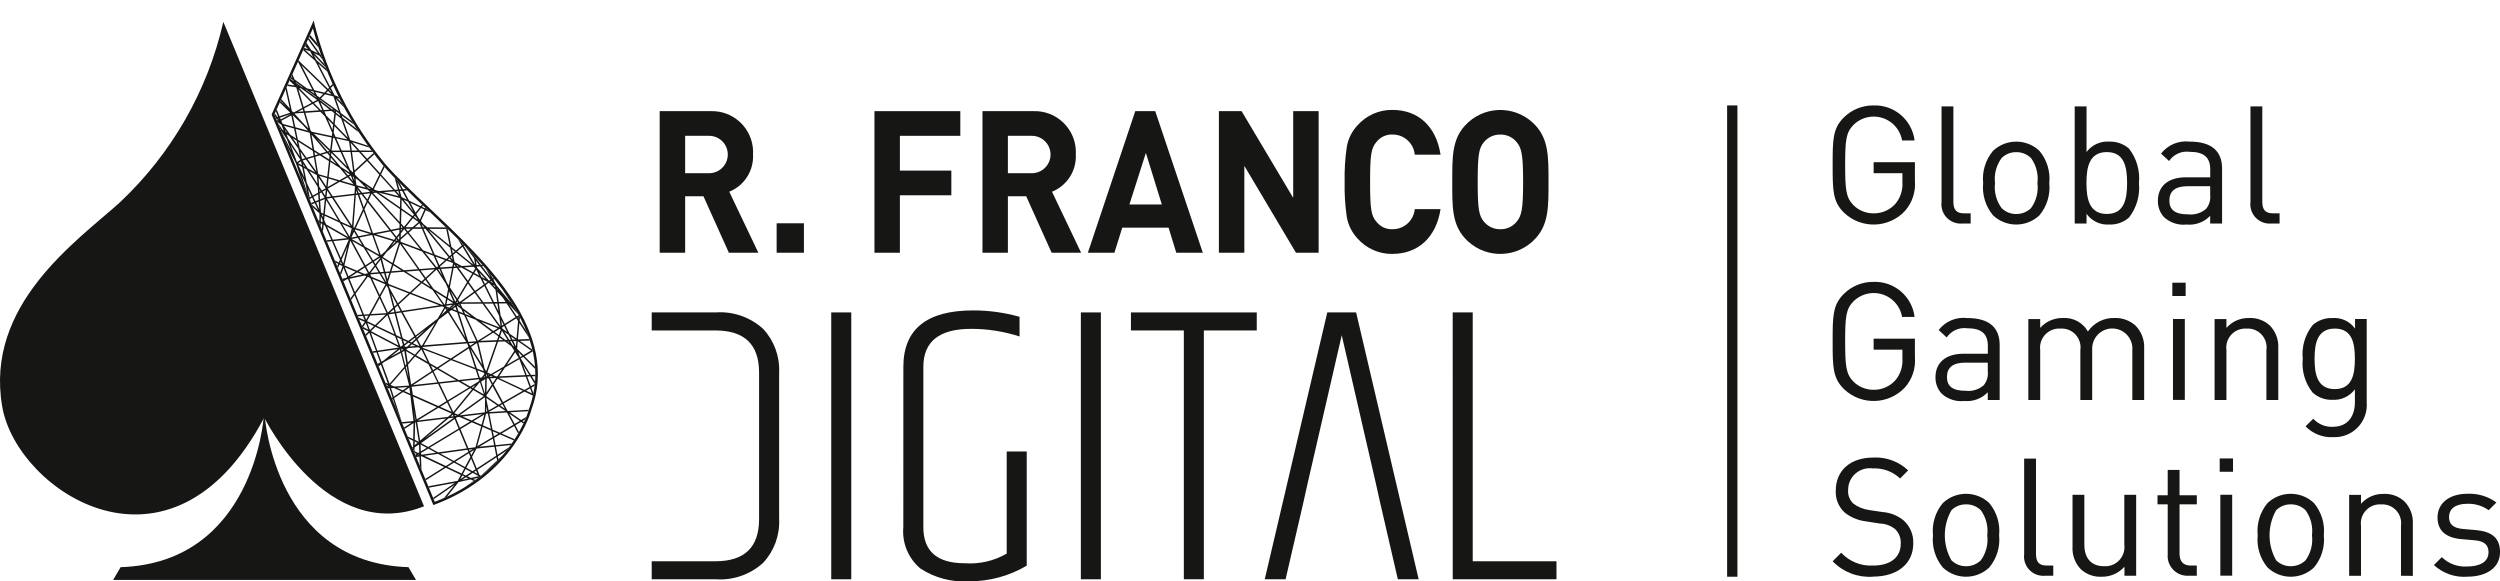 <svg xmlns="http://www.w3.org/2000/svg" xmlns:xlink="http://www.w3.org/1999/xlink" id="Capa_1" data-name="Capa 1" viewBox="0 0 241.006 56.037"><defs><clipPath id="clippath"><rect width="241.006" height="56.037" style="fill: none; stroke-width: 0px;"></rect></clipPath><clipPath id="clippath-1"><path d="M26.447,11.047l15.465,37.334c7.541-2.869,9.078-8.905,9.092-8.966,2.706-7.369-4.243-13.943-9.827-19.226-1.592-1.506-3.1-2.928-4.239-4.238-3.187-3.863-5.498-8.372-6.772-13.215l-3.719,8.311Z" style="fill: none; stroke-width: 0px;"></path></clipPath><clipPath id="clippath-2"><rect width="241.006" height="56.037" style="fill: none; stroke-width: 0px;"></rect></clipPath></defs><g id="Grupo_138" data-name="Grupo 138"><g id="Grupo_133" data-name="Grupo 133"><g style="clip-path: url(#clippath);"><g id="Grupo_132" data-name="Grupo 132"><path id="Trazado_2302" data-name="Trazado 2302" d="M70.265,24.364l-2.453-5.446h-1.761v5.446h-2.456v-13.649h4.925c2.185-.068,4.011,1.648,4.079,3.833.004.116.002.232-.004.348.078,1.562-.842,3.002-2.293,3.586l2.806,5.882h-2.843ZM68.359,13.093h-2.309v3.605h2.309c.995,0,1.802-.807,1.802-1.802s-.807-1.802-1.802-1.802h0" style="fill: #161615; stroke-width: 0px;"></path><rect id="Rect&#xE1;ngulo_782" data-name="Rect&#xE1;ngulo 782" x="74.87" y="21.525" width="2.63" height="2.839" style="fill: #161615; stroke-width: 0px;"></rect><path id="Trazado_2303" data-name="Trazado 2303" d="M86.751,13.093v3.353h4.961v2.38h-4.961v5.539h-2.451v-13.65h8.277v2.378h-5.826Z" style="fill: #161615; stroke-width: 0px;"></path><path id="Trazado_2304" data-name="Trazado 2304" d="M101.38,24.364l-2.453-5.446h-1.764v5.446h-2.45v-13.649h4.92c2.185-.069,4.013,1.646,4.082,3.832.004.116.002.233-.004.349.078,1.562-.844,3.002-2.295,3.586l2.806,5.882h-2.842ZM99.472,13.093h-2.31v3.605h2.31c.995,0,1.803-.807,1.803-1.802s-.807-1.802-1.803-1.802" style="fill: #161615; stroke-width: 0px;"></path><path id="Trazado_2305" data-name="Trazado 2305" d="M113.395,24.364l-.742-2.417h-4.464l-.758,2.417h-2.559l4.571-13.65h1.924l4.588,13.65h-2.56ZM110.465,14.739l-1.585,4.969h3.121l-1.536-4.969Z" style="fill: #161615; stroke-width: 0px;"></path><path id="Trazado_2306" data-name="Trazado 2306" d="M124.933,24.364l-4.976-8.375v8.375h-2.453v-13.649h2.189l4.974,8.358v-8.358h2.453v13.649h-2.187Z" style="fill: #161615; stroke-width: 0px;"></path><path id="Trazado_2307" data-name="Trazado 2307" d="M134.249,24.479c-1.294.022-2.532-.524-3.388-1.495-.532-.572-.888-1.285-1.025-2.054-.165-1.122-.235-2.256-.21-3.39-.025-1.137.045-2.275.21-3.4.135-.769.491-1.481,1.025-2.05.856-.971,2.094-1.517,3.388-1.494,2.416,0,4.2,1.531,4.623,4.313h-2.486c-.1-1.096-1.017-1.936-2.118-1.939-.609-.033-1.195.233-1.572.712-.51.595-.616,1.208-.616,3.853s.106,3.259.616,3.85c.377.479.963.745,1.572.711,1.101-.001,2.019-.842,2.118-1.938h2.486c-.426,2.781-2.223,4.315-4.623,4.315" style="fill: #161615; stroke-width: 0px;"></path><path id="Trazado_2308" data-name="Trazado 2308" d="M148.03,22.984c-1.718,1.876-4.632,2.004-6.508.285-.099-.091-.194-.186-.285-.285-1.272-1.38-1.236-3.085-1.236-5.443s-.037-4.067,1.236-5.446c1.721-1.876,4.636-2.002,6.512-.281.098.09.191.183.281.281,1.27,1.379,1.251,3.086,1.251,5.446s.019,4.064-1.251,5.443M146.212,13.703c-.382-.473-.961-.743-1.569-.731-.614-.013-1.2.256-1.59.731-.479.575-.6,1.208-.6,3.834s.123,3.259.6,3.832c.39.474.976.743,1.59.729.608.013,1.187-.257,1.569-.729.476-.572.619-1.208.619-3.832s-.143-3.259-.619-3.834" style="fill: #161615; stroke-width: 0px;"></path><rect id="Rect&#xE1;ngulo_783" data-name="Rect&#xE1;ngulo 783" x="80.133" y="30.118" width="1.931" height="25.726" style="fill: #161615; stroke-width: 0px;"></rect><path id="Trazado_2309" data-name="Trazado 2309" d="M87.086,35.371c0-3.631,2.24-5.446,6.721-5.446,1.515-.004,3.023.204,4.48.618v1.893c-1.51-.488-3.087-.736-4.674-.734-3.067,0-4.6,1.223-4.6,3.669v15.451c0,2.317,1.326,3.476,3.979,3.476,1.414.103,2.827-.22,4.056-.927v-9.85h1.931v11.01c-1.689,1.001-3.619,1.523-5.582,1.507-1.651.104-3.291-.329-4.674-1.236-1.164-.979-1.777-2.464-1.641-3.979l.004-15.452Z" style="fill: #161615; stroke-width: 0px;"></path><rect id="Rect&#xE1;ngulo_784" data-name="Rect&#xE1;ngulo 784" x="104.197" y="30.118" width="1.931" height="25.726" style="fill: #161615; stroke-width: 0px;"></rect><path id="Trazado_2310" data-name="Trazado 2310" d="M121.154,30.119v1.738h-5.1v23.985h-1.93v-23.985h-5.1v-1.738h12.13Z" style="fill: #161615; stroke-width: 0px;"></path><path id="Trazado_2311" data-name="Trazado 2311" d="M140.043,30.119h1.932v23.987h8.073v1.736h-10l-.005-25.723Z" style="fill: #161615; stroke-width: 0px;"></path><path id="Trazado_2312" data-name="Trazado 2312" d="M73.567,31.703c-1.25-1.138-2.914-1.711-4.6-1.584h-6.142v1.738h6.142c2.806,0,4.209,1.352,4.21,4.056v14.138c0,2.704-1.403,4.056-4.21,4.056h-6.142v1.735h6.142c1.686.127,3.35-.446,4.6-1.584,1.061-1.138,1.618-2.657,1.544-4.211v-14.134c.073-1.554-.483-3.073-1.544-4.211" style="fill: #161615; stroke-width: 0px;"></path><path id="Trazado_2313" data-name="Trazado 2313" d="M130.734,30.119h-2.781l-6.027,25.723h2.009l1.742-7.53.386-1.738,3.284-14.254,3.283,14.254.386,1.738,1.739,7.533h2.008l-6.029-25.726Z" style="fill: #161615; stroke-width: 0px;"></path><path id="Trazado_2314" data-name="Trazado 2314" d="M21.53,2.104c-1.52,6.674-5,12.742-9.993,17.424C7.415,23.239-1.509,29.371.219,39.229c1.43,8.163,16.3,18.043,25.252,1.017,0,0,6.042,12.27,15.406,8.562L21.53,2.104Z" style="fill: #161615; stroke-width: 0px;"></path><path id="Trazado_2315" data-name="Trazado 2315" d="M41.344,20.011c-1.589-1.501-3.089-2.921-4.223-4.221-3.234-3.927-5.556-8.522-6.8-13.455l-.079-.361-4.059,9.069,15.594,37.647.11-.042c7.763-2.9,9.338-9.117,9.349-9.166,2.758-7.506-4.256-14.141-9.893-19.473M51.003,39.409c-.015.061-1.551,6.1-9.091,8.967L26.446,11.046l3.719-8.31c1.274,4.843,3.585,9.351,6.772,13.214,1.143,1.31,2.647,2.732,4.239,4.238,5.584,5.282,12.534,11.856,9.827,19.225" style="fill: #161615; stroke-width: 0px;"></path></g></g></g><g id="Grupo_135" data-name="Grupo 135"><g style="clip-path: url(#clippath-1);"><g id="Grupo_134" data-name="Grupo 134"><path id="Trazado_2316" data-name="Trazado 2316" d="M23.593,50.407h.148l.1-.351,2.748-.7.19.107-1.268.946h.238l1.166-.869.414.233-.022.637h.143l.019-.559,1,.559h.526l2.221-1.376.484.228-1.68,1.148h.242l1.577-1.078,1.653.781-.025.3h.143l.02-.231.489.231h.333l-.809-.383.176-2.03.4-.045.267,2.45h.3l2.736-1.824,1.11.471-.454,1.353h.667l1.129-.324-.58.324h.292l.89-.5.045-.013.051.022.013.322-.2.165h.641l.248-.14.032.14h.146l-.026-.113.213.113h.3l-.484-.256,4.929-3.345.52,1.526-2.488,2.079h.222l2.315-1.934.658,1.934h.15l-.691-2.032.954-.8.384.194.153,2.636h.143l-.149-2.563,3.654,1.84,1.1.723h.26l-.239-.157.311.157h.277l-.016-.013.57-.89.208.9h.146l-.246-1.071,1.838-2.869.522,1.375-1.461,2.566h.164l1.363-2.393.909,2.393h.152l-.97-2.554.169-.3.587.794.512,2.057h.147l-.437-1.758,1.3,1.758h.355l-3.291-8.223-.066.027.063-.033-3.21-6,.015-.041-.045-.016v-.008h.054l.03-3.449h-.071l.068-.023-1.205-3.509-.067.024.06-.04-2.503-3.761-.06.039.053-.048-3.1-3.378-.053.048.048-.053-4.397-3.944-.047.053.044-.055-1.306-1.035-.169-.224-.057.043.056-.044-3.6-4.562-.055.043.054-.043-5.115-6.4-.055.044.054-.046-3.929-4.584-.945-1.2h-.181l.073.092-.087-.092h-.266l.1.1-.389-.1h-.559l1.13.3.854,1.321-.286.748-1.098-1.069-.759-1.3h-.165l.541.926-.951-.926h-.2l1.422,1.387.768,1.313-1.457-1.215-.761-1.485h-.16l.641,1.251-1.497-1.251h-.222l1.888,1.576.941,1.836-.1.053-3.396-3.053v.188l3.26,2.932-.407.215-2.255-.368-.6-1.575v.7l.317.644-.317-.283v.191l.363.324-.363.014v.143l.5-.02v.007l.242.64-.743-.549v.177l.836.618.068.18-.9-.635v.174l.908.637-.74.314-.168-.3v.29l.037.066h-.012l-.024-.025v.2l.334.345.438.78-.773-.789v.2l1.024,1.06-.035.561-.99-1.534v.266l.211.327-.211-.265v.229l.99,1.243,1.842,2.79.428,1.326-3.259-2v.167l3.236,1.983-3.237,1.526v.157l3.339-1.575,2,7.714-5.342-2.93v.162l5.3,2.909-5.3,2.936v.162l5.4-2.988,1.658,8.818-7.052-3.523v.159l6.988,3.49-6.988,3.4v.159l7.089-3.45.128,1.186-.2,1.528-1.838,4.78-5.182-2.43v.157l5.13,2.406-.015.04-1.745,3.263-.83,1.43-2.54,1.587v.167l2.388-1.491-1.786,3.077-.346.423-.256-.115v.156l.162.073-.162.2v.323l.066-.078-.066.125v.306l.4-.768.03.014.12.326-.5,1.117-.049.035v.529l.16-.458.767-.2.424,1.154-1.351,1.042v.18l1.307-1.01-.1.341-1.212.97v.182l1.146-.917-.328,1.161-.818.209v.147l.773-.2-.083.314ZM56.579,44.331l.905,2.288-.882-.833-.023-1.455ZM57.136,47.68l-.347-.913.489.662-.142.251ZM57.355,47.294l-.746-1.01v-.3l.973.919-.227.391ZM57.447,47.419l.193-.34.226.909-.419-.569ZM58.087,48.287l-.226-.91,1.473,2.6-1.247-1.69ZM59.52,50.016l-1.788-3.154-.923-3.619,2.711,6.773ZM57.32,45.822l-.75-1.9-.017-1.113.767,3.013ZM26.902,49.368l-.114-.064.3-.078-.186.142ZM27.332,49.609l-.295-.166.308-.23-.013.396ZM27.356,49.009l-.748.191-1.814-1.019,1.633-1.308,1.084.489-.155,1.647ZM24.471,48l1.652-1.264.158.071-1.621,1.3-.189-.107ZM24.539,48.2l-.229.184.076-.27.153.086ZM23.748,45.509l.536-1.19.556-.616.929-.4-.466,1.461-1.055.973-.5-.228ZM24.134,45.839l-.383.353-.14-.38.078-.173.445.2ZM24.474,43.896l.019-.042.031-.013-.05.055ZM26.593,11.467l.094-.031.146.2h-.009l-.231-.169ZM26.743,12.205l-.31-.2.166-.089.144.289ZM26.474,11.357l-.373-.7.5.659-.127.041ZM24.174,6.946h.308l.148.153.139.43-.595-.583ZM24.749,7.708l-.24-.029-.229-.43.469.459ZM26.517,6.458l.327.311-2.676-1.925-.033-.074.055-.029,2.327,1.717ZM24.325,4.658l.193-.1,1.161,1.1-1.354-1ZM26.662,6.813h-1.589l-.781-1.705,2.37,1.705ZM24.917,6.813h-.223l-.532-1.649.755,1.649ZM24.764,7.032l-.025-.078h.242l.262.572-.479-.494ZM25.291,7.78l-.3-.035-.129-.41.429.445ZM25.432,7.941l.167.4-.447-.441.28.041ZM25.532,7.811l-.392-.855h1.721l.355.255.2.884-1.884-.284ZM30.379,5.862l1.344,2.6-.1.111-2.761-2.665-.759-1.474.978.274,1.298,1.154ZM29.396,4.8l.5.14.294.569-.794-.709ZM31.782,6.924l-1.294-1.154-.247-.477,1.541,1.631ZM30.262,5.111l.543.265.875,1.236-1.418-1.501ZM41.479,18.728l-.249.31-.674-.784.367-.029.556.503ZM41.119,18.211h.029l.054.077-.083-.077ZM49.997,30.347v.043l-.177.11-.767-1.174.944,1.021ZM49.289,29.247h0l.014.022-.014-.022ZM50.675,42.8l.678-1.357,1.587,1.1-.986,1.007-1.279-.75ZM51.851,43.651l-.573.585-.544-1.236,1.117.651ZM41.211,49.727l-.185.182-.182-.077.367-.105ZM41.127,49.603l.06-.033v.015l-.06.018ZM41.074,48.63l2.742-1.892-1.683,2.12-.14.1-.718.4-.201-.728ZM42.232,48.963l1.019-.721-1.134.866.115-.145ZM42.548,48.563l1.661-2.092,1.161-.254.295.14-3.117,2.206ZM33.856,46.818l.043-1.535.208,1.645-.022.016-.229-.126ZM33.956,47.033l-.1.071v-.126l.1.055ZM33.914,44.25l-.055-2.949.313-.03,2.886,1.172-3.117,2.026-.027-.219ZM25.033,46.086l.4-1.247,1.961-1.809.591.465-.259,1.837-.657.5-1.637.429-.399-.175ZM25.21,46.322l-.275.072.055-.171.22.099ZM29.495,38.3l.015.014-.419.466-.077.022.481-.502ZM29.495,38.1l-.418-.407.073-.413.459.215-.044.533-.07.072ZM29.525,38.516l-.011.149-.164.046.175-.195ZM29.625,39.054l.494-.309.871.592.007.368-1.522,1.295.15-1.946ZM29.177,15.477l.321-.1.884,1.25-.72-.394-.485-.756ZM29.403,16.095l-.148-.081-.044-.219.192.3ZM27.37,12.12l.979.268.205.972-.559-.36-.625-.88ZM27.429,12.82l-.006-.009h0l.006.009ZM31.962,9.1l-.531-.13.188-.2.343.33ZM31.716,8.665l.071-.076.15.29-.221-.214ZM35.662,12.975l-2.807-2.081-.48-1.374,3.287,3.455ZM32.476,9.42l1.406.564,1.659,2.657-3.065-3.221ZM36.776,14.67l.444.83-.586,1.2-1.149-1.275.823-.756h.468ZM36.718,14.241l.024-.131.4.42h-.1l-.324-.289ZM41.14,19.151l-.586.727-1.115-.534-.516-.964,1.458-.112.759.883ZM39.181,16.651l1.6,1.441-.337.026-1.263-1.467ZM41.4,19.451l1.212,1.409-1.516-.725.304-.684ZM41.326,19.146l.119-.146-.086.192-.033-.046ZM41.464,19.307l.174-.391.216.356.673,1.27-1.063-1.235ZM52.562,38.289l.007.093-.026-.042.019-.051ZM52.551,36.221l.432-.02-.361.206-.062-.063-.009-.123ZM52.562,38.7l-.49.981-.022-.061.05-.069-.058-.042.067.025.324-.895.129.061ZM47.962,43.848l-.158-.8,1.631-.166-1.473.966ZM49.097,43.277l-1.05,1-.055-.277,1.105-.723ZM44.906,45.846l-.284-.135.263-.495.536.293-.515.337ZM44.917,46.008l.242.115-.628.137.386-.252ZM36.84,35.047l.2-.157,1.6-.871.343,1.335-1.425,1.634-.718-1.941ZM37.502,37.287h-.053l.042-.038.011.038ZM29.07,44.487l-.012.182-1.228.913.024-.164,1.216-.931ZM27.881,45.217l.228-1.612.926.729-1.154.883ZM29.045,44.856l-.04.58-.982.18,1.022-.76ZM29.14,45.556l1.57-.288.391.213.017.944-2.109,1.461-.025-.012.156-2.318ZM30.734,45.12l-1.177-.644,1.505-1.122.031,1.7-.359.066ZM31.095,45.198v.12l-.166-.091.166-.029ZM29.419,44.398l-.141-.077,1.774-1.433.006.291-1.639,1.219ZM29.293,44.492l-.086.064.007-.107.079.043ZM29.43,44.567l1.081.591-1.362.249.045-.665.236-.175ZM31.11,38.198l.02.01-.019.006v-.016ZM31.096,37.97l-.127-1.174.233-.278,1.31-1.365.273,1.9-1.689.917ZM30.971,38.4l.014.758-.735-.5.165-.1.556-.158ZM30.842,38.288l.125-.078v.043l-.125.035ZM32.548,30.723l.507,3.248-.283.394-.228.05-.477-2.984.481-.708ZM32.034,31.223l-.049-.305.391-.2-.342.505ZM31.544,28.265l.073-.178.362-.234.083.414-.352.954-.166-.956ZM31.659,29.773l-.02-.01.014-.029.006.039ZM31.103,21.236l-.02.2-.155-.088.008-.491.167.379ZM31.011,20.672l.144.066-.022.211-.122-.277ZM31.202,21.667l.122.07.608,1.383-.89.094.16-1.547ZM31.218,21.513v-.013l.008.019-.008-.006ZM30.318,14.644l.358.228-.3.091-.058-.319ZM30.497,16.536l-.853-1.207.615-.184.238,1.391ZM30.286,14.455l-.252-1.47,1.4,1.658-.582.175-.566-.363ZM28.503,12.43l1.35.37.266,1.555-1.4-.888-.216-1.037ZM28.685,13.981l-.474-.671.384.244.09.427ZM32.893,11.436l.645,1.847-1.276-1.309.109-.949.522.411ZM32.385,10.859l.015-.126.335.249.072.206-.422-.329ZM48.118,30.454l.138,1-1.567-2.179.842-.007.587,1.186ZM47.688,29.265h.265l.1.747-.365-.747ZM51.838,39.451l-2.876.171-.034-.024-.374-.7,2-1.148.792.374.492,1.327ZM51.538,38.215l.771.364-.312.862h-.006l-.453-1.226ZM45.704,43.378l-.269.505-.111-.267.38-.238ZM45.269,43.483l-.059-.141.363-.05-.304.191ZM45.154,43.206l-.763-1.838,1.09-.659.905.39-.55,2.012-.682.095ZM40.314,43.667l-.352-.167v-.36l.429-.29.03.747-.107.07ZM40.405,43.867l-.192.027.109-.066.083.039ZM34.962,35.859l-1.619-.75-.078-.7,3.028-.446.358.978-1.689.918ZM36.331,35.274l-.962.774-.247-.114,1.209-.66ZM32.079,27.622l-.078-.389.484-.1-.112.3-.294.189ZM32.291,27.654l-.133.361-.049-.243.182-.118ZM32.038,27.08l.688-1.571.3.154-.483,1.308-.505.109ZM33.631,23.088l-.777,1.774-.712-1.618,1.489-.156ZM32.082,23.107l-.549-1.249,1.932,1.1-1.383.149ZM31.806,14.683l-.017.157-.1-.122.117-.035ZM31.585,14.601l-1.035-1.222,1.2,1.172-.165.05ZM30.249,12.887l1.719.371-.135,1.175-1.584-1.546ZM31.121,10.759l.042.1-.091-.092.049-.008ZM30.885,9.869l.9.7-.574.04-.326-.74ZM31.326,11.224l.7,1.58-.036.311-1.934-.415-.11-.108-.51-1.716,1.449-.1.441.448ZM32.176,13.157l-.051-.011.009-.083.042.094ZM32.167,12.783l.072-.626,1.257,1.285-1.148-.247-.181-.412ZM32.247,13.318l.527,1.2h-.805l.141-1.226.137.026ZM32.837,14.659l.62,1.409-1.4-1.411.78.002ZM32.054,12.524l-.445-1.011.5.513-.055.498ZM31.895,15.186l.543.64-.573-.364.03-.276ZM31.917,14.986l.027-.249,1.673,1.691.088.2-.863-.548-.925-1.094ZM33.727,16.809l-.179.1-.4-.467.579.367ZM34.168,17.451l-.164-.451.111.077.053.374ZM33.934,14.657h.676l.676.751-1.114,1.028-.238-1.779ZM33.978,16.804l.007-.006.034.035-.041-.029ZM34.025,17.474l-.384-.453.185-.105.199.558ZM34.094,17.774l-1.172-.343.593-.339.579.682ZM34.194,17.953l.025.071-.048.645-2.093.254-.482-.733,1.154-.66,1.444.423ZM35.928,18.461l.024-.048.139.036-.163.012ZM36.28,18.577l2.273,1.579-.031,1.244-2.56-2.793.318-.03ZM38.517,21.6l-.009.388-.815.161-2.18-2.8.316-.682,2.688,2.933ZM43.675,25.361l-.066.343-1.163.076-.037-.085.647-.567.619.233ZM43.175,25.022l.145-.127.213.262-.358-.135ZM44.029,25.822l.993,1.38-.944,1.575-.709-1.084.358-1.851.302-.02ZM43.754,25.697l.04-.2.138.192-.178.008ZM43.995,25.531l.246.134-.142.009-.104-.143ZM48.675,32.916l.637.475.267.431-1,1.51-1.259.732-.339-.16,1.035-2.962.659-.026ZM48.062,32.8l.094-.268.337.251-.431.017ZM48.9,32.91h.109l.1.158-.209-.158ZM43.183,40.189l-2.92.353,2.008-1.231,1.278.567-.366.311ZM43.652,39.976l.061.149-.275.033.214-.182ZM38.866,32.787l.371.177-.27.205-.101-.382ZM38.894,33.455l-.075.006.064-.048.011.042ZM33.77,23.2l1.331,2.46-.68.441-1.224-.515.573-2.386ZM33.094,25.406l-.162-.369.556-1.27-.394,1.639ZM33.938,21.755l-1.773-2.7,2-.242-.227,2.942ZM34.043,22.189l-.062.135.041-.17.021.035ZM34.132,22.336l.28.463-.544.107.264-.57ZM34.432,18.199l.316.4-.164.02-.152-.42ZM34.439,18.64l-.123.015.022-.3.101.285ZM38.162,23.32l-.451.4.332-.435.119.035ZM38.135,23.163l.08-.105.1.128-.027.024-.153-.047ZM44.462,29.776l.194.415-.461-.182-.164-.51.029-.022.402.299ZM44.178,29.387l.075-.057.081.174-.156-.117ZM47.091,36.476l.322.6-.512.77.02-1.363.17-.007ZM47.051,36.099l.113.053-.064.037-.049-.09ZM46.892,38.485v-.119l1.045.722-.831.477-.214-1.08ZM46.976,39.639l-.1.059.009-.536.091.477ZM46.896,38.194v-.084l.592-.89.872,1.628-.286.164-1.178-.818ZM47.249,36.467l.532-.025.041.019-.319.48-.254-.474ZM47.175,36.328l-.007-.015.153-.089.186.088-.332.016ZM46.9,36.304l-.05-.206.025-.03.1.191-.075.045ZM46.869,35.777l-.154-.247-.6-2.515,1.747-.065-.993,2.827ZM42.269,35.505l1.2-.792,2.384.911.258.8-1.894.211-1.948-1.13ZM43.982,36.661l-1.68.187-.5-1.035.334-.22,1.846,1.068ZM43.182,30.137l1.76,2.825-4.083.33,1.435-2.481.888-.674ZM42.552,30.366l.372-.643.118.19-.49.453ZM43.096,29.73l.1.04-.049.045-.051-.085ZM43.296,30.051l.21-.159.569.224.795,2.461-1.574-2.526ZM43.307,29.864l.038-.035h.006l-.044.035ZM43.639,29.791l.266-.2.113.352-.379-.152ZM43.483,29.73l-.022-.009.374-.345.022.069-.374.285ZM43.613,29.389l-.3.275-.311-.123.012-.063.599-.089ZM43.044,29.33l.089-.461.575.362-.664.099ZM42.895,29.352l-.045.007-.847-1.2,1,.631-.108.562ZM42.201,30.691l-.084.077-2.055,1.575-1.228-2.243,3.782-.564.213.083-.628,1.072ZM41.016,31.783l-.846.78-.053-.1.899-.68ZM40.062,32.663l-.384.354-.176-.084.5-.38.06.11ZM39.704,33.188l.355.169-.59.048.235-.217ZM39.816,33.088l.317-.292.293.536-.085.007-.525-.251ZM40.241,32.697l1.721-1.587-1.274,2.2-.107.009-.34-.622ZM40.774,33.447l4.254-.343.023.037.1.3-1.7,1.117-2.721-1.04.044-.071ZM45.407,33.447l.569-.374.5,2.087-1.069-1.713ZM46.578,35.595l.042.179-.651-.249-.607-1.882,1.216,1.952ZM45.332,33.326l-.144-.231.563-.045-.419.276ZM45.194,33.588l.6,1.872-2.181-.834,1.581-1.038ZM46.025,35.699l.635.243.031.13-.268.327-.166.018-.232-.718ZM46.732,36.246l.027.116-.135.015.108-.131ZM46.539,36.53l-.078.048.035-.043.043-.005ZM46.775,36.552l-.021,1.4-.375-1.161.396-.239ZM46.053,32.852l-1.12-2.393.918.361,1.574,1.174-1.372.858ZM44.845,30.272l-.145-.31.717.535-.572-.225ZM44.745,30.384l1.174,2.509-.774.062-.892-2.764.492.193ZM43.995,29.197l.087-.145.079.12-.166.025ZM43.886,29.097l-.454-1.041.562.859-.108.182ZM43.718,29.069l-.55-.347.123-.634.427.981ZM43.262,27.523l-.162-.247-.59-1.353,1.074-.071-.322,1.671ZM42.635,26.566l-.409-.624.133-.009.276.633ZM42.974,27.344l.223.512-.151.783-1.243-.782-.685-.972.968-.9.888,1.359ZM41.035,26.767l-.489-.693,1.355-.107-.866.8ZM41.489,27.66l-.72-.453.243-.224.477.677ZM41.702,27.96l1,1.422-.069.01-2.977-1.161,1-.927,1.046.656ZM42.352,29.434l-3.588.535-.331-.606,1.109-1.026,2.81,1.097ZM37.704,28.327l.551,1.008-.231.213-.32-1.221ZM38.016,30.081l-.428.064.358-.331.07.267ZM38.325,29.463l.289.528-.456.068-.093-.356.26-.24ZM38.362,29.234l-.81-1.474-.057-.216,1.9.74-1.033.95ZM37.905,29.657l-.512.473-.714-1.54.585-1.07.157.288.484,1.849ZM35.498,31.779l-.5-.262.27-.375.23.637ZM35.143,30.45l.368-.021-.216.4-.152-.379ZM35.412,31.13l.642.307-.39.382-.252-.689ZM35.383,30.959l.3-.54,1.505-.089-1.022,1-.783-.371ZM35.589,26.259l-.3-.555.634-.411.179.3-.513.666ZM35.589,26.591l-.056-.024.027-.038.029.062ZM36.652,26.233l-.384-.635.423-.554.3,1.161-.339.028ZM37.031,26.346l.216.822-.011.032-.5-.831.295-.023ZM36.493,26.246l-.766.061.448-.587.318.526ZM36.193,25.468l-.152-.252.6-.388.011.042-.459.598ZM35.967,25.095l-.652-1.079,1.231.7-.579.379ZM35.167,23.766l-.526-.87,1.233-.243.68,1.905-1.387-.792ZM34.913,23.621l-1.012-.578.591-.117.421.695ZM35.064,23.871l.787,1.3-.628.407-1.266-2.341,1.107.634ZM36.583,26.383l.507.838-1.3-.547-.1-.221.893-.07ZM37.162,27.41l-.559,1.022-.725-1.562,1.284.54ZM37.262,30.186l-1.5.089.835-1.526.665,1.437ZM37.342,30.379l.68,1.844-1.725-.823,1.045-1.021ZM37.183,26.339l.347-.027-.195.608-.152-.581ZM37.146,26.199l-.339-1.293.013-.017.969.61-.213.667-.43.033ZM36.716,24.599l-.689-1.931,1.875.573-.74.959-.446.399ZM37.994,23.12l-1.749-.534,1.391-.275.493.632-.135.177ZM35.962,22.494l-.829-2.321.311-.67,2.09,2.682-1.572.309ZM35.413,19.231l-.4-.515.678-.082-.278.597ZM34.913,18.586l-.427-.548.969.252.2.205-.742.091ZM34.85,18.737l.5.64-.281.606-.435-1.219.216-.027ZM35.797,22.448l-1.5-.459.756-1.632.744,2.091ZM35.66,22.555l-1.1.217-.356-.588.029-.064,1.427.435ZM34.435,26.264l.478.2-1.177.252.699-.452ZM34.579,26.17l.59-.383.3.558-.315.068-.575-.243ZM35.412,26.504l-.01.013-.017-.007.027-.006ZM35.452,26.692l.231.1.835,1.8-.928,1.7-.505.03-.808-2,1.175-1.63ZM35.152,30.864l-.862-.36.7-.041.162.401ZM35.172,31.026l-.308.427-1.69-.884.788-.046,1.21.503ZM34.908,31.637l.614.321-2.287,2.242-.03-.192,1.703-2.371ZM35.602,32.078l.638,1.746-2.85.42,2.212-2.166ZM35.754,32.078l2.708,1.422-2.081.307-.627-1.729ZM35.761,31.922l.425-.417,1.9.909.331.9-2.656-1.392ZM37.461,30.309l.585-.087.6,2.3-.45-.215-.735-1.998ZM38.188,30.2l.492-.074,1.259,2.3-.575.437-.546-.26-.63-2.403ZM39.38,33.032l.19.091-.327.3-.206.017-.032-.124.375-.284ZM39.162,33.7l.149-.138,1.016-.082.2.1-.53.608-.835-.488ZM39.901,34.292l-.588.675-.177-1.118.765.443ZM40.625,33.679l.582,1.2-1.084-.628.502-.572ZM40.784,33.679l2.535.969-1.177.774-.717-.415-.641-1.328ZM42.01,35.51l-.259.171-.215-.445.474.274ZM42.164,36.862l-2.344.26,1.874-1.234.47.974ZM42.229,36.998l.809,1.674-.771.473-2.466-1.094-.122-.769,2.55-.284ZM42.429,39.215l.676-.414.439.909-1.115-.495ZM42.384,36.981l1.822-.2.99.574-2.041,1.245-.771-1.619ZM44.444,36.752l1.73-.193.035.109-.1.123-.776.476-.889-.515ZM45.833,37.127l-.239.291-.122-.071.361-.22ZM46.203,36.9l.068-.042.378,1.169-.929-.538.483-.589ZM46.724,38.3l.037.188-.019,1.262-2.421.293-.013-.006,2.416-1.737ZM46.492,39.923l-1.018.616-.893-.385,1.911-.231ZM46.692,39.965l-.268.985-.794-.342,1.062-.643ZM46.863,39.88l.169-.01.291,1.467-.768-.331.308-1.126ZM47.143,39.702l.933-.534.662.458-1.59.1-.005-.024ZM48.212,39.089l.224-.128.241.45-.465-.322ZM47.586,37.073l.372-.56,2.448,1.155-1.914,1.1-.906-1.695ZM47.94,36.282l-.123.006-.34-.161.924-.538-.461.693ZM47.915,32.793l-1.617.063,1.26-.787.484.361-.127.363ZM46.362,31.013l1.615.636-.415.259-1.2-.895ZM45.928,30.69l-1.349-1.006-.184-.394,2.118-.017,1.633,2.27-.019.012-2.199-.865ZM44.507,29.147l1.261-.909.643.894-1.904.015ZM44.307,29.119l-.145-.209.948-1.581.571.794-1.374.996ZM42.353,25.563l-.363-.831.918.345-.555.486ZM42.241,25.663l-.132.115-1.155-1.435.851.32.436,1ZM41.96,25.82l-1.509.119-1.711-2.429,1.951.733,1.269,1.577ZM40.93,26.865l-.285.264-1.5-.944,1.236-.1.549.78ZM40.537,27.229l-1.026.947-2.057-.8-.051-.2.28-.877,1.225-.1,1.629,1.03ZM37.731,26.154l.184-.576.792.5-.976.076ZM37.831,25.36l-.927-.583.366-.478,1.055-.929.13.04-.624,1.95ZM38.424,23.093l-.118-.151.183-.24-.008.34-.057.051ZM38.216,22.826l-.425-.546.713-.141-.008.322-.28.365ZM35.789,18.426l-.066-.067.088.023-.022.044ZM35.527,18.161l-.32-.323.552.384-.232-.061ZM35.257,18.091l-.894-.233-.091-.67.293.2.692.703ZM34.303,18.802l.184-.022.495,1.386-.826,1.781-.089-.027.236-3.118ZM33.796,21.802l-.952-.438-1.33-2.224.493-.06,1.789,2.722ZM33.909,22.011l-.194.808-.742-1.239.936.431ZM32.852,25.217l.113.258-.185-.095.072-.163ZM32.646,27.096l.363-.078-.439.285.076-.207ZM32.704,26.938l.41-1.11.36.888-.13.084-.64.138ZM33.241,25.763l1.033.435-.679.44-.354-.875ZM35.141,26.563l.175.074-1.1,1.528-.523-1.291,1.448-.311ZM34.935,30.326l-.944.056-.924-.385,1.112-1.54.756,1.869ZM33.662,30.4l-.736.043-.136-.071.187-.258.685.286ZM32.895,30.587l1.882.984-1.608,2.236-.5-3.207.226-.013ZM33.1,34.292l-.125.028.106-.148.019.12ZM33.127,34.507l.059.534-.4-.184.341-.35ZM32.654,34.795l-.015-.007.212-.295.117-.025-.314.327ZM32.574,34.635l-.012-.078.081-.018-.069.096ZM32.686,34.967l.518.24.167,1.519-.458.25-.281-1.953.054-.056ZM33.386,36.879l.074.677-.448.125-.08-.554.454-.248ZM33.352,35.279l1.445.67-1.293.706-.152-1.376ZM36.427,33.943l1.9-.28-1.371,1.107-.181.1-.348-.927ZM38.536,33.679l.051.2-.934.51.883-.71ZM38.266,32.507l.427.2.146.556-.211.161-.026-.013-.336-.904ZM38.683,33.618l.2.1-.164.089-.049-.19h.013ZM38.976,33.83l.2,1.283-.1.114-.314-1.279.214-.118ZM39.208,35.296l.177,1.121-.262-1.023.085-.098ZM39.33,35.156l.685-.786,1.29.747.314.651-1.985,1.308-.304-1.92ZM39.538,37.947l-.558-.247.486-.34.072.587ZM38.827,37.632l-.559-.248,1-.063-.441.311ZM38.843,37.794l.715.317.3,2.478-1.119.107-.747-2.312.851-.59ZM39.66,40.752l-.743.483-.129-.4.872-.083ZM38.793,41.316l-.446.29-1.238-.609,1.534-.147.15.466ZM38.838,41.456l.15.466-.493-.242.343-.224ZM38.961,41.376l.906-.589-.034,1.55-.667-.328-.205-.633ZM39.814,38.226l2.292,1.017-1.934,1.188-.358-2.205ZM39.982,42.4l.037-1.69.052-.006.3,1.877-.006.006-.383-.187ZM40.244,42.687l-.273.233.008-.363.265.13ZM40.044,40.508l-.033.02-.13-1.053.163,1.033ZM39.958,43.652l.21.1-.215.13.005-.23ZM40.216,40.688l2.776-.335-2.493,2.122-.283-1.787ZM43.248,40.322l.51-.062-2.824,2.03,2.314-1.968ZM43.702,39.722l-.481-1,2.109-1.293.168.1-1.796,2.193ZM45.622,37.602l1.014.587-2.485,1.787-.35-.151,1.821-2.223ZM44.016,40.073l-.018.012-.132.016-.047-.113.197.085ZM44.051,40.222l.244-.029,1.024.441-.985.6-.388-.933.105-.079ZM46.516,41.15l.84.361.125.628-1.474.878.509-1.867ZM47.51,42.288l.126.632-1.432.146,1.306-.778ZM47.61,42.062l-.1-.482.526.226-.426.256ZM47.48,41.41l-.307-1.544,1.69-.1.63,1.176-1.3.776-.713-.308ZM49.08,39.867l1.026.709-.49.292-.536-1.001ZM49.157,39.747l2.6-.156-1.519.9-1.081-.744ZM50.713,37.661l.389-.223.182.493-.571-.27ZM50.556,37.587l-2.468-1.157,2.594-.122.368,1-.494.279ZM50.419,35.168l.6.976-.241.011-.359-.987ZM50.634,36.162l-2.517.118.562-.846,1.389-.807.566,1.535ZM49.962,33.933l.376.378-.2.113-.176-.491ZM50.005,34.505l-1.147.667.808-1.215.339.548ZM49.627,33.625l.059.044-.016.025-.043-.069ZM49.752,33.825l.012-.018.035.094-.047-.076ZM49.733,33.392l-.25-.507.3-.011-.05.518ZM49.414,32.746l-.154-.311.43.3-.276.011ZM49.327,32.892l.26.525-.164-.123-.246-.4.15-.002ZM49.091,32.759l-.482-.778.408.285.241.487-.167.006ZM48.433,31.685l-.019-.139.188-.118.283.572-.452-.315ZM48.393,31.391l-.074-.535.22.444-.146.091ZM48.386,31.891l.543.877-.2.007-.514-.383.171-.501ZM48.086,32.303l-.4-.3.458-.286.133.052-.191.534ZM46.586,29.133l-.7-.976.809-.582.768,1.551-.877.007ZM46.525,26.916l.477.26-.257.185-.22-.445ZM46.415,26.694l-.215-.435.6.644-.385-.209ZM46.308,26.794l.321.649-.828.6-.606-.843.456-.761.657.355ZM45.108,27.07l-.905-1.258.277-.019,1.05.574-.422.703ZM43.824,25.27l-.141-.688.278-.244,1.525,1.243-.974.064-.688-.375ZM43.65,24.422l-.082-.4.281.23-.199.17ZM43.633,25.047l-.2-.246.126-.111.074.357ZM43.343,24.691l-2.067-2.54,2.115,1.724.135.655-.183.161ZM43.236,24.785l-.206.181-1.119-.42-1.088-2.494h.188l2.225,2.733ZM40.762,21.912l-.12-.274.09.073.164.2h-.134ZM40.669,22.054l1.053,2.426-.947-.356-1.372-1.7.419-.368.847-.002ZM40.345,21.404l-.572.5h-.665l.7-.872.537.372ZM39.899,20.921l.095-.117.2.244.066.123-.361-.25ZM39.611,22.049l-.294.259-.21-.26h.504ZM39.986,21.908l.447-.394.172.4-.619-.006ZM40.31,20.967l-.179-.334.466-.579.315.151-.432.972-.17-.21ZM40.058,20.496l-.5-.941.911.436-.411.505ZM39.839,20.388l-.929-1.141.427.2.502.941ZM39.902,20.688l-.12.149-1.081-.751.02-.848,1.181,1.45ZM39.692,20.948l-.737.916-.29-.316.032-1.291.995.691ZM38.82,21.928l-.166.033.006-.208.16.175ZM38.787,22.079l-.141.184v-.157l.141-.027ZM38.959,22.088l.25.311-.579.51.01-.4.319-.421ZM39.299,22.51l1.216,1.512-1.895-.712v-.206l.679-.594ZM40.286,25.948l-1.342.106-.985-.62.613-1.918,1.714,2.432ZM38.56,19.988l-2.053-1.426h.011l2.064.537-.022.889ZM38.443,18.915l-1.489-.388,1.066-.082.423.47ZM38.199,18.432l.206-.016.1.355-.306-.339ZM36.531,18.418l-.37-.1-.12-.083.63-1.291,1.229,1.365-1.369.109ZM35.923,18.156l-1.261-.873-.432-.436-.032-.239,1.185-1.088,1.179,1.317-.639,1.319ZM34.803,14.656h1.3l-.708.65-.592-.65ZM34.674,14.513l-.732-.813,2.377.758-.064.06-1.581-.005ZM34.482,14.513h-.57l-.1-.74.67.74ZM34.046,16.545l-.056.052-.253-.255-.744-1.691h.8l.253,1.894ZM32.93,14.508l-.511-1.162,1.23.265.122.9-.841-.003ZM32.256,10.748l-.091-.07.1-.007-.009.077ZM32.237,10.914l-.106.921-.685-.7-.174-.395.681-.047.284.221ZM31.997,10.547l-1.185-.924.029-.031,1.3.945-.144.01ZM30.821,9.411l-.244-.177-.193-.375.777.19-.34.362ZM30.721,9.511h0ZM30.669,9.734l.388.882-.118.009-.665-.679.395-.212ZM30.753,10.634l-1.36.094-.08-.27.831-.446.609.622ZM29.272,10.32l-.51-1.714,1.28,1.308-.77.406ZM29.248,10.739l-.525.036.461-.247.064.211ZM29.29,10.879l.446,1.5-.423-.413-.923-1.012.029-.016.871-.059ZM29.21,12.066l.488.536-1.229-.336-.246-1.161.987.961ZM31.535,14.756l.231.272-.037.341-.717-.456.523-.157ZM31.845,15.612l.9.572.675.8-.689.394-1.044-.306.158-1.46ZM32.559,17.472l-.977.559.089-.82.888.261ZM31.919,18.94l-.442.06.068-.623.374.563ZM31.446,17.961l-.664-1.01.75.219-.086.791ZM31.446,19.295l1.171,1.956-1.309-.6.138-1.356ZM31.346,18.867l-.251-.394.314-.18-.063.574ZM32.746,21.467l.831,1.389-2.141-1.224-.187-.424.042-.411,1.455.67ZM31.051,23.351l.941-.1.783,1.779-.12.275-1.287-.663-.317-1.291ZM31.2,24.557l-.276-.142.068-.7.208.842ZM32.6,25.437l-.663,1.513-.521-2.124,1.184.611ZM31.951,27.698l-.236.153.18-.436.056.283ZM31.502,28h0l-.077-.442.348-.207-.271.649ZM31.442,28.52l.125.72-.279-.348.154-.372ZM32.115,28.54l.233,1.16-.574-.239.341-.921ZM32.209,28.285l.279-.755.911-.592.151-.032.565,1.4-1.183,1.632-.424-.177-.299-1.476ZM32.846,30.061l-.179.248-.057-.03-.069-.345.305.127ZM32.438,34.661l-.076-.061.068-.014.008.075ZM32.807,37.201l.075.521-1.548.432-.144-.071,1.617-.882ZM32.907,37.864l.026.182-.662.567-.741-.365,1.377-.384ZM32.957,38.212l.114.794-.661-.326.547-.468ZM33.057,37.935l-.016-.111.215-.06-.199.171ZM33.485,37.756l.1,1.5-.36-.177-.141-.98.401-.343ZM33.529,36.807l1.433-.788.279.129-1.639,1.321-.073-.662ZM35.389,36.218l2.008.931-.174.159-3.458.217,1.624-1.307ZM35.513,36.118l1.21-.974.675,1.848-1.885-.874ZM37.641,37.102l1.376-1.579.422,1.645-1.445.091-.353-.157ZM37.688,37.278h-.039l-.007-.023.046.023ZM37.969,37.403l.73.324-.737.513-.265-.823.272-.014ZM38.606,40.711l-1.732.166-1.431-.7,2.44-1.7.723,2.234ZM38.216,41.696l-1.015.66-2.726-1.107,2.372-.227,1.369.674ZM38.365,41.769l.693.341.371,1.151-2.067-.84,1.003-.652ZM39.572,43.238l-.336-1.041.6.3-.012.556-.091.078-.161.107ZM39.632,43.967l-.941.095.81-.563.131.468ZM39.822,43.24v.195l-.145-.068.148-.126h-.003ZM39.815,43.591l-.008.359h-.031l-.122-.438.161.079ZM39.832,44.691l.523,1.885-.959.6.436-2.485ZM40.394,46.72l.087.312-.829.154.742-.466ZM40.48,46.498l-.591-2.133.049-.282.5-.07.1,2.448-.058.037ZM40.546,46.624v.13l-.032-.113.032-.017ZM40.538,42.848l.6.326-.57.345-.03-.671ZM40.595,42.717l3.231-2.323.383.922-2.933,1.773-.681-.372ZM44.262,41.442l.741,1.784-2.762.385-.822-.45,2.843-1.719ZM45.062,43.362l.082.2-1.393.875-1.3-.709,2.611-.366ZM45.2,43.693l.147.353-.519.977-.933-.51,1.305-.82ZM44.953,45.093l.465-.874.423,1.019-.284.186-.604-.331ZM45.897,45.371l.128.307-.326-.178.198-.129ZM45.505,44.055l.432-.812,1.727-.175.172.866-1.874,1.222-.457-1.101ZM47.779,42.914l-.138-.7.561-.334,1.588.685-.108.151-1.903.198ZM48.353,41.794l1.208-.719.555,1.035-.242.34-1.521-.656ZM50.191,42.25l.234.437-.417-.18.183-.257ZM49.681,41l.551-.328.6.417-.631.889-.52-.978ZM50.366,40.592l1.425-.849-.873,1.23-.552-.381ZM51.953,39.761l.035.1-.689,1.38-.264-.182.918-1.298ZM52.053,40.04l.849,2.306-1.488-1.029.639-1.277ZM52.353,38.44l-.89-.42-.24-.651.407-.233.754,1.218-.031.086ZM51.174,37.233l-.345-.936.275-.013.451.73-.381.219ZM50.198,34.55l.239-.139,1.678,1.689-.932.044-.985-1.594ZM49.852,33.621l.064-.729,1.294.9-.749.436-.609-.607ZM49.962,30.721l-.069-.106.083-.052-.014.158ZM50.068,31.143l1,1.535-1.141.045.141-1.58ZM49.942,30.95l-.147,1.684-.671-.469-.4-.818,1.052-.657.166.26ZM48.656,31.219l-.4-.813-.159-1.15.737-.006.863,1.321-1.041.648ZM48.076,29.113l-.136-.986.535.575.265.405-.664.006ZM47.906,27.882l-.009-.062.116.177-.107-.115ZM47.932,29.115h-.316l-.809-1.634.321-.231.643.693.161,1.172ZM47.496,27.44l.223.122.019.139-.242-.261ZM47.267,27.152l.1-.07.161.212-.261-.142ZM47.279,26.968l-.132.095-1.163-1.252-.022-.111.326-.022.991,1.29ZM46.462,25.663l.237-.015.6,1.112-.837-1.097ZM45.943,25.554l-.068-.428.313.412-.245.016ZM45.913,26l.284.575-.474-.259.19-.316ZM45.599,26.247l-.858-.469.9-.06.182.149-.224.38ZM44.066,24.247l.522-.458,1.057,1.746-1.579-1.288ZM44.622,23.57l-.285-.471.329.433-.044.038ZM43.731,22.07h.231l1.213,1.021-.4.35-1.044-1.371ZM43.625,21.927l-.169-.28.333.28h-.164ZM43.545,22.069l.968,1.6-.559.49-.435-.355-.357-1.739.383.004ZM43.133,21.925l-.114-.558.425.559h-.311ZM43.344,23.662l-1.965-1.6,1.638.007.327,1.593ZM41.202,21.914l-.373-.3-.252-.31.459-1.034,1.786.854.164.8-1.784-.01ZM40.962,20.075l-.281-.134.548-.681.063.073-.33.742ZM39.217,19.24l-.506-.24-.164-.588.219-.017.451.845ZM38.505,18.268l-.21-.752.395.738-.185.014ZM38.361,18.279l-.288.022-1.34-1.488.566-1.159.688,1.286.374,1.339ZM36.461,14.525l.011-.009.031.01h-.042ZM36.593,14.405l.027-.025.022.041-.049-.016ZM36.603,14.072l-.2-.318.216.227-.016.091ZM36.53,14.272l-.093.085-2.675-.857-.661-1.9,3.429,2.672ZM33.014,11.35l-.076-.217,3.092,2.293.336.538-3.352-2.614ZM32.652,10.743l-.266-.2-.043.057.042-.058-1.448-1.042.381-.407.827.2.507,1.45ZM31.272,8.931l-.975-.239-1.229-2.392,2.448,2.37-.244.261ZM30.322,9.05l-.43-.311.309.076.121.235ZM30.466,9.33l.04.078-1.094-.787.113.028.941.681ZM30.566,9.63l-.4.213-1.329-1.364.206.051,1.523,1.1ZM29.103,8.4l-.567-.408-.035-.083.717.52-.115-.029ZM28.733,8.309l-.071-.019-.02-.049.091.068ZM28.555,8.416l.589,1.982-.766.411-.123.009-.126-.14-.537-2.411.963.149ZM28.081,11.13l.233,1.1-1.066-.291-.124-.3.957-.509ZM27.069,11.512l-.071-.172,1.018-.34-.947.512ZM27.677,12.805l-.136-.086-.085-.226.221.312ZM27.893,13.111l.865,1.224.157.744-1.136-1.724-.156-.415.27.171ZM28.893,14.277l-.13-.614,1.389.882.079.463-.677.2-.661-.931ZM29.41,15.254l-.292.087-.151-.713.443.626ZM30.548,16.881l.057.831-.786-1.229.729.398ZM30.393,15.108l.438-.131.88.559-.164,1.5-.869-.255-.285-1.673ZM30.713,19.281l-.3.12-.2-.417.459-.262.041.559ZM30.281,19.455l-.319.125-.081-.406.208-.118.192.399ZM30.342,19.584l.314.663-.609-.544.295-.119ZM30.475,19.531l.249-.1.05.732-.299-.632ZM30.766,17.962l-.059-.859.687,1.045-.373.213-.255-.399ZM30.897,18.432l-.095.055-.015-.228.11.173ZM30.974,18.552l.317.5-.438.176-.04-.581.161-.095ZM31.315,19.194l-.144,1.4-.231-.107-.078-1.113.453-.18ZM30.926,21.513l.141.081-.137,1.333-.026-.089.022-1.325ZM30.911,24.576l.336.173.588,2.4-.44.262-.487-2.8.003-.035ZM31.369,28.084l-.476.308-.281-.352.68-.4.077.444ZM31.396,28.236v.017l-.21.508-.206-.257.416-.268ZM31.229,29.036l.375.468-.089.195-.459-.241.173-.422ZM31.455,29.828l-.73,1.572-.322.164-.045-.419.641-1.557.456.24ZM31.581,29.894l.107.056.142.89-.9.458.651-1.404ZM31.817,29.857l-.04-.248.608.253.066.326-.634-.331ZM32.487,30.368l.025.125-.548.28-.118-.74.641.335ZM32.407,34.445l-.2.044-1.489-1.066,1.235-1.82.454,2.842ZM32.434,34.827l-1.335,1.593-.151.157-.176-1.626,1.4-.309.262.185ZM30.952,37.964l-.69-.324.581-.694.109,1.018ZM30.888,38.091l-.531.332-.321.089-.322-.219.453-.54.721.338ZM29.734,38.046l-.036.043v-.006l.036-.037ZM29.717,37.858l.025-.305.184.087-.209.218ZM29.857,38.558l-.2.056.014-.183.186.127ZM29.929,38.686l-.292.182.008-.1.284-.082ZM30.999,39.88l.032,1.739-1.622.267.053-.686,1.537-1.32ZM31.033,41.762l.017.942-1.815,1.466.162-2.139,1.636-.269ZM29.264,41.908l-.783.129.827-.709-.044.58ZM29.253,42.054l-.162,2.136-.959-.755.173-1.226.948-.155ZM28.003,43.334l-.508-.4.649-.6-.141,1ZM27.382,42.845l-.2-.158.7-.306-.5.464ZM27.693,45.535l-.02.142-.252.066.272-.208ZM26.772,46.06l-.667.511-.471-.213,1.138-.298ZM27.128,45.966l.3-.079-1.024.819-.154-.069.878-.671ZM27.65,45.894l-.124,1.316-.973-.438,1.097-.878ZM27.65,47.422l1.186.534v.045l-1.324.917.138-1.496ZM27.664,47.273l.14-1.479,1.194-.219-.15,2.23-1.184-.532ZM28.971,48.08l.055-.038,1.055.476-1.153.206.043-.644ZM29.162,47.948l1.961-1.358.032,1.737-.825.148-1.168-.527ZM31.134,39.425l.1.067-.1.082v-.149ZM31.134,39.251l-.016-.9.208-.058.828.408-.807.691-.213-.141ZM32.294,38.774l.8.395.226,1.571-1.858-1.257.832-.709ZM33.251,39.245l.347.171.074,1.142-.2.187-.221-1.5ZM33.388,41.232l-.357.059.33-.267.027.208ZM33.688,40.74l.012.185-.149-.06.137-.125ZM33.711,41.083l.006.095-.184.03-.035-.208.213.083ZM33.723,41.378l.029,1.561-.19-1.439.161-.122ZM33.63,37.669l3.434-.215-2.502,2.285-.836-.412-.096-1.658ZM37.29,37.44l.265-.016.29.9-2.548,1.776-.595-.293,2.588-2.367ZM35.318,40.26l1.295.637-2.414.231-.079-.032,1.198-.836ZM37.225,42.51l2.139.868-1.06.718-4.164.419,3.085-2.005ZM38.459,44.224l1.137-.115-4.871,3.122-.371-.157,4.105-2.85ZM39.708,44.207l.043.155-.505,2.888-3.545.4-.817-.347,4.824-3.096ZM39.361,47.377l1.167-.217.057.206.056,1.4-.88.607-.936-.4.536-1.596ZM40.585,43.789v-.117l.709-.428.727.4-1.347.187-.089-.042ZM42.225,43.755l1.4.763-.644.405-2.076-.985,1.32-.183ZM43.765,44.596l1,.549-.267.5-1.378-.645.645-.404ZM44.565,45.833l.211.1-.4.264.189-.364ZM45.607,46.17l.484-.105-.283.2-.201-.095ZM45.397,46.07l-.33-.156.506-.33.547.3.012.028-.735.158ZM46.027,45.286l1.835-1.204.061.306-1.551,1.47h-.012l-.14-.076-.193-.496ZM47.962,44.553l.113.567-1.119,1.063-.453-.247,1.459-1.383ZM48.108,45.285l.335,1.715-1.361-.743,1.026-.972ZM48.084,44.437l1.688-1.6-.049-.052.058.042.144-.2.533.229-2.266,2.144-.108-.563ZM50.284,42.118l.673-.948.281.195-.656,1.311-.298-.558ZM53.013,42.675l.395,1.722-1.324-.773.929-.949ZM53.175,42.745l2.839,2.679.356.7-2.797-1.624-.398-1.755ZM53.132,42.509l.467-1.845,2.224,4.384-2.691-2.539ZM53.554,40.261l-.644-1.27.782.727-.138.543ZM53.501,40.471l-.461,1.82-.893-2.427.52-1.039.834,1.646ZM52.658,37.615l-.079-1.015.02-.011.315.316-.256.71ZM52.73,36.515l.415-.238-.174.48-.241-.242ZM52.544,36.082l-.081-1.1.57,1.076-.489.024ZM52.544,37.946l-.089.244-.692-1.119.687-.394.094,1.269ZM51.688,36.946l-.412-.667.982-.046.172.173.008.11-.75.43ZM52.314,36.089l-1.752-1.747.774-.45.861.6.092.174.105,1.419-.08.004ZM51.483,33.812l.243-.141.249.382.087.164-.579-.405ZM51.513,32.812l1.517-.059-1.176.683-.341-.624ZM51.648,33.556l-.293.171-1.232-.861,1.048-.041.477.731ZM50.097,30.922l.03-.351,1.117,2.107-1.147-1.756ZM50.14,30.291l-.062.033h0l.06-.038-.676-1.036,2.388-.019-1.71,1.069v-.009ZM49.18,29.114l-1.329-1.629-.286-.533.166-.119,1.477,2.28h-.028ZM47.117,25.625l2.252-.148-1.6,1.153-.652-1.005ZM47.653,26.714l-.156.112-.636-1.184.093-.006.699,1.078ZM46.788,25.504l-.391-.73.469.725-.078.005ZM46.632,25.514l-.266.017-.531-.7-.181-1.142.978,1.825ZM45.701,24.891l.1.616-1.1-1.809.055-.048.945,1.241ZM44.862,23.551l.422-.37.165.139.2,1.269-.787-1.038ZM44.691,22.07l1.636.007-.981.861-.655-.868ZM44.891,22.66l-.7-.591h.2l.5.591ZM44.017,21.925l-.785-.661-1.092-1.8,2.12,2.465-.243-.004ZM41.787,18.833l-.081-.153.131-.163,2.291,3.039-2.341-2.723ZM41.634,18.543l-.19-.358.136-.01.17.225-.116.143ZM40.98,18.078l-2.534-2.278-.619-.72,2.035,1.311,1.187,1.681-.069.006ZM37.711,14.83l.058-.119,1.05.832-1.108-.713ZM38.351,15.898l1.911,2.236-1.417.109-.725-1.355-.44-1.588.671.598ZM37.822,16.309l-.435-.813.133-.272.302,1.085ZM37.617,15.043h0ZM37.591,14.753l-.074-.048-.017-.033h.131l-.04.081ZM37.424,14.529l-.065-.125.169.125h-.104ZM37.404,14.811l.015.055-.086-.078.071.023ZM37.435,15.072l-.131.269-.36-.671h.017l.043.014.431.388ZM36.909,14.072l.188.14.068.129-.256-.269ZM36.804,13.817l.022-.123.12.228-.142-.105ZM36.761,13.262l-1.2-2.3,1.337,1.568-.137.732ZM36.719,13.489l-.043.233-.34-.251-.3-.315-1.923-3.081,1.038.417,1.568,2.997ZM33.978,9.869l-1.045-1.669,1.151,1.166.836.885-.942-.382ZM33.754,9.779l-1.5-.6-.36-.7.631-.673,1.229,1.973ZM31.821,8.345l-1.149-2.221,1.76,1.571-.611.65ZM28.546,5.6l-1.518-1.468.892.25.626,1.218ZM28.017,4.261l-.481-.934,1.307,1.166-.826-.232ZM27.83,4.209l-1.005-.281-.234-.456.676-.357.563,1.094ZM28.748,5.994l1.365,2.652-.528-.13-1.19-.862-1.419-3.373,1.772,1.713ZM28.315,7.83l-.613-.441-.27-.257.848.614.035.084ZM27.615,7.499l.786.747-.839-.128-.174-.782.227.163ZM27.445,8.244l.495,2.22-2.278-2.491,1.783.271ZM27.568,10.268l-1.712-1.675-.155-.371,1.867,2.046ZM27.976,10.868l-1.029.34-.951-2.278,1.98,1.938ZM26.866,11.385l.051.121-.083-.11.032-.011ZM26.817,11.81l.324.235.205.546-.112-.071-.455-.69.038-.02ZM27.127,12.621l.533.807.409,1.092-.962-1.912.02.013ZM28.011,13.961l.951,1.448-.333.213-.618-1.661ZM29.018,15.548l.074.373-.353-.194.279-.179ZM29.129,16.102l.2,1-.574-1.202.374.202ZM29.444,17.682l.179.893-.582-1.746.403.853ZM29.58,17.637l-.289-1.445.272.149,1.065,1.668.038.557-.508.291-.578-1.22ZM30.033,18.928l-.176.1-.162-.816.338.716ZM29.706,19.279l.14.419.217,1.159-1.558-.89,1.201-.688ZM30.052,19.898l.748.668-.012.706-.405-.232-.331-1.142ZM30.786,21.434l-.016.941-.33-1.138.346.197ZM30.262,21.134l.5,1.724-.015.882-.485-2.61v.004ZM30.857,25.141l.408,2.346-.675.4.267-2.746ZM30.774,28.472l-.252.164.038-.43.214.266ZM30.863,28.584l.264.33-.2.483-.455-.238.031-.343.36-.232ZM30.874,29.529l-.547,1.327v-.038l.136-1.506.411.217ZM30.335,32.252l-.176.381.074-.815.053-.027.049.461ZM30.248,31.652l.011-.112.011.1-.022.012ZM30.294,29.066l-.1-.05.112-.073-.012.123ZM30.274,29.216l-.068.51-.063-.578.131.068ZM30.366,32.528l.076.7-.3-.216.224-.484ZM30.422,31.728l.208-.107-.18.379-.028-.272ZM30.836,31.517l1.019-.52.066.409-1.321,1.934h-.006l-.115-1.064.357-.759ZM30.636,33.55l1.382.99-1.264.279-.135-1.244.017-.025ZM30.63,34.992l.187,1.73-.786.819-.276-.13.19-2.268.685-.151ZM29.812,35.027l-.21.046.234-.345-.024.299ZM29.861,34.439l-.295.435.179-1.089.2-.392-.084,1.046ZM29.8,35.176l-.182,2.172-.446-.209.334-1.9.294-.063ZM29.039,37.076l-.544-.255.817-1.3-.273,1.555ZM29.014,37.221l-.063.355-.579-.576.045-.071.597.292ZM29.045,37.866l.349.34-.5.522.151-.862ZM28.915,38.983l-.081.09.012-.071.069-.019ZM29.17,38.912l.33-.092-.012.156-.713.445.015-.086.38-.423ZM29.47,39.152l-.151,1.99-.978.839.4-2.373.729-.456ZM28.652,39.27l-.461.512-.143.089.619-.694-.015.093ZM27.619,40.14l-.8.5.291-.825,1.385-.655-.876.98ZM27.282,40.518l-.7.782.157-.445.543-.337ZM27.712,40.25l.136-.085-1.419,1.579.031-.089,1.252-1.405ZM28.284,39.893l.295-.184-.4,2.4-1.124.489-.7-.554,1.929-2.151ZM27.272,42.957l-1.76,1.624.428-1.341,1.089-.474.243.191ZM25.824,43.135l-.756.329,1.006-1.115-.25.786ZM24.753,43.601l-.046.02,1.469-1.647v.055l-1.423,1.572ZM25.214,45.051l-.317.993-.51-.23.827-.763ZM25.414,46.431l.562.253-1.5,1.145.4-1.259.538-.139ZM28.673,50.373l-1.2-.674.019-.56,1.28-.229-.099,1.463ZM27.732,48.952l1.088-.754-.038.566-1.05.188ZM28.816,50.352l.1-1.471,1.393-.249.743.335-2.236,1.385ZM30.557,48.587l.6-.107.007.379-.607-.272ZM31.139,39.77l.215-.184,1.938,1.314-.549.444-1.571.256-.033-1.83ZM31.175,41.749l1.344-.221-1.329,1.073-.015-.852ZM31.194,42.781l1.61-1.3.6-.1.007.055-2.21,1.643-.007-.298ZM31.237,45.176l2.3-.421-1.536,1.055-.761-.416-.003-.218ZM31.244,45.565l.627.343-.613.425-.014-.768ZM31.297,48.456l.779-.139-.285.192-.488.3-.006-.353ZM31.828,49.173l-.45-.213.49-.332.623-.386.947-.169-1.61,1.1ZM33.507,49.967l-1.53-.723,1.691-1.156-.161,1.879ZM33.683,47.885l-.864.154.875-.543-.011.389ZM33.702,47.216l-1.337.9-1.071.192-.032-1.808.749-.519,1.7.929-.009.306ZM33.715,46.755l-1.574-.861,1.629-1.129-.055,1.99ZM31.234,45.033l-.033-1.776,2.228-1.655.339,2.671.006.295-2.54.465ZM33.74,39.499l.712.35-.651.6-.061-.95ZM33.813,40.627l.776-.711.574.282-1.209.844-.117-.047-.024-.368ZM33.838,47.406l.3-.187.04.366-.353.226.013-.405ZM34.046,47.839l.15-.1.009.078-.159.022ZM33.962,44.679l4.082-.411-3.807,2.577-.275-2.166ZM34.281,47.206l.288.123-.257.165-.031-.288ZM34.329,47.651l.4-.255.674.286-1.057.118-.017-.149ZM34.623,50.351l-.261-2.41,1.308-.146,1.7.722-2.747,1.834ZM37.511,48.425l-1.549-.662,3.055-.342-1.506,1.004ZM37.668,48.492l1.494-1-.479,1.427-1.015-.427ZM38.768,49.113l.843.358-1.254.865.411-1.223ZM38.62,50.328l1.146-.791.65.276-1.796.515ZM40.603,49.738l-.7-.3.731-.5.03.765-.061.035ZM40.581,43.989l.053-.007,2.189,1.039-2.147,1.35-.095-2.382ZM40.681,46.534l2.293-1.442,1.448.687-.3.573-3.419.636-.022-.454ZM40.705,47.134l3.145-.585-2.819,1.945-.317-1.141-.009-.219ZM40.738,47.975l.168.6-.14.1-.028-.7ZM40.773,48.844l.174-.119.2.713-.34.19-.034-.784ZM40.819,49.987l.094.04-.089.088-.005-.128ZM40.879,50.387l.276-.259.1.045-.376.214ZM41.269,50.022l.03-.029.013.047-.043-.018ZM41.325,49.554l-.013-.047.295-.164-.187.184-.095.027ZM41.463,50.054l-.046-.166.332-.31,4.089-3.122.538.255-4.913,3.343ZM45.963,46.354l.254-.194.162.392-.416-.198ZM46.334,46.071l.042-.032.463.252-.3.281-.205-.501ZM47.115,48.235l-.476-1.4,1.34.675-.864.725ZM48.099,47.412l-1.461-.735.331-.314,1.443.788-.313.261ZM48.238,47.482l.237-.2.019.327-.256-.127ZM48.22,45.173l2.332-2.217.613,1.4-2.584,2.639-.361-1.822ZM48.641,47.685l-.024-.41,2.633,1.724-2.609-1.314ZM52.375,49.565l-3.726-2.439,2.583-2.636,2.53,5.768-1.387-.693ZM53.917,50.265l-2.578-5.885.638-.652,1.471.859,1.084,4.722-.615.956ZM54.634,49.146l-1.024-4.457,2.823,1.648-1.799,2.809ZM56.462,46l-.146-.289.144.136.002.153ZM56.456,45.648l-.331-.312-2.478-4.883.159-.626,1.567,1.456,1.057,2.672.026,1.693ZM56.423,43.548l-.809-2.044.788.733.021,1.311ZM56.194,41.848l-.7-.652-.846-2.138,1.546,2.79ZM55.252,40.971l-1.406-1.306.347-1.369,1.059,2.675ZM53.728,39.554l-1-.927-.05-.671.344-.949,1.074,1.079-.368,1.468ZM53.892,37.675l-.813-.817.154-.426.659,1.243ZM53.205,35.946l-.789-1.474-.048.026h0l.048-.025-.5-.921,1.319-.766-.03,3.16ZM53.205,32.592l-1.778.069-1.222-2.244,1.857-1.151,1.143,3.326ZM51.966,29.08l-2.6.021-1.53-2.363,1.748-1.259,2.382,3.601ZM49.451,25.316l-2.431.16-1.451-2.24-.06.039.056-.043-.141-.188,1.079-.946,2.948,3.218ZM42.112,18.158l4.21,3.768-1.745-.007-2.654-3.519.189-.242ZM41.832,18.278l-.094-.124.206-.016-.112.14ZM41.917,17.998l-.28.021-.455-.6.735.579ZM41.469,18.032l-.107.008-.266-.5.373.492ZM40.64,16.985l.466.912-.868-1.231.402.319ZM40.249,16.461l-.219-.141-.082-.065-.6-.851.901,1.057ZM37.049,12.399l.392.556-.407-.477.015-.079ZM38.336,14.223l1.213,1.719-1.774-1.406-.044.056.042-.057-.579-.43-.34-.65.147-.8,1.335,1.568ZM36.936,12.244l-.017.094-.6-.7.617.606ZM36.11,11.204l-.989-1-1.61-2.249,2.599,3.249ZM34.487,9.568l-.3-.3-1.631-1.731-.433-1.274,2.364,3.305ZM32.308,7.248l-1.233-1.742.768.375.465,1.367ZM31.608,5.609l-.707-.345-1.601-2.264,2.308,2.609ZM27.962,1.486l.469.53,2.208,3.118-.642-.314-2.081-3.22.046-.114ZM27.52.986l.336.379-.034.089-.302-.468ZM27.855,1.766l1.691,2.619-1.964-1.911.273-.708ZM27.529,2.619l2.169,2.112-.541-.152-1.775-1.579.147-.381ZM26.646,1.759l.772.751-.131.344-.641-1.095ZM25.746,1.809l1.432,1.2-.644.34-.788-1.54ZM26.546,3.677l-.123-.111.052-.028.071.139ZM26.289,3.637l.269.242-.555-.091.286-.151ZM25.794,3.899l.941.153,1.448,3.442-.92-.667-.64-.473-1.967-1.859,1.138-.596ZM25.552,3.86l-1,.531-.89-.838,1.89.307ZM23.667,3.751l.748.71-.212.112-.241-.173-.295-.649ZM23.146,5.205l.771-.328.62,1.921-1.181-1.218-.21-.375ZM23.63,6.066l.72.743h-.3l-.42-.743ZM24.062,7.135l.281.529-.312-.038.031-.491ZM24.113,7.779l.312.038.691,1.3-1.003-1.338ZM24.598,7.837l.288.035.413,1.279-.701-1.314ZM25.306,9.6l.239.317.028.086-.267-.403ZM25.673,9.851l-.587-1.816.649.636,1.073,2.577-.068.022-1.067-1.419ZM26.031,10.96l.362.548.143.284-.2.108-.305-.94ZM26.407,12.16l.462.293,1.662,3.3,1.131,3.386-1.254.717-2.001-7.696ZM30.107,28.896l-1.645-8.796,1.638.936.639,3.407-.3,3.568-.1.74-.232.145ZM30.135,31.303v.015-.015ZM30.082,31.886l-.012.14-.008-.126.02-.014ZM30.111,33.159l.35.25.012.114-.448.66.086-1.024ZM30.497,33.742l.118,1.094-.653.149.043-.507.492-.736ZM29.953,32.516l.026.5-.157.3.131-.8ZM29.806,32.532l-.2,1.192-1,1.934,1.2-3.126ZM29.536,34.178l-.157.957-.917,1.121,1.074-2.078ZM28.776,36.1l-.412.653-.09-.042.502-.611ZM28.287,36.874l-.019.03-.078-.076.097.046ZM28.116,36.955l.074.073-.228.354.154-.427ZM28.294,37.129l.626.611-.2,1.151-1.541.73.575-1.631.54-.861ZM27.708,37.685l-.086.242-.288.458.374-.7ZM27.408,38.531l-.412,1.169-.466.221.878-1.39ZM26.408,40.142l.521-.247-.3.859-.255.159.034-.771ZM26.362,41.087l.188-.117-.211.6.023-.483ZM26.281,42.169l.623.49-.905.393.282-.883ZM26.251,40.422l-.027.578-.4.249.427-.827ZM25.7,41.5l.516-.322-.027.562-1.433,1.607.944-1.847ZM25.051,42.457l-.671,1.311-.308.376.979-1.687ZM23.451,45.383l-.035-.1.556-.616-.354.787-.167-.071ZM23.559,45.583l-.018.04-.022-.058.04.018ZM23.529,46l.11.3-.418.386.308-.686ZM23.27,46.832l.422-.388.093.254-.515.134ZM23.804,46.339l.471-.434.58.262-.087.273-.846.222-.118-.323ZM23.971,46.795l.745-.2-.379,1.191-.366-.991ZM24.243,48.622l.43-.344,1.734.973-2.523.644.359-1.273Z" style="fill: #161615; stroke-width: 0px;"></path></g></g></g><g id="Grupo_137" data-name="Grupo 137"><g style="clip-path: url(#clippath-2);"><g id="Grupo_136" data-name="Grupo 136"><path id="Trazado_2318" data-name="Trazado 2318" d="M39.379,54.676c-12.845-.409-13.845-14.48-13.845-14.48l-.115.026s-.946,14.043-13.791,14.454l-.721,1.228h29.194l-.722-1.228Z" style="fill: #161615; stroke-width: 0px;"></path><path id="Trazado_2319" data-name="Trazado 2319" d="M183.634,20.346c-1.567,1.663-4.186,1.742-5.849.174-.017-.016-.034-.032-.051-.048-1.063-1.063-1.063-2.172-1.063-4.568s0-3.5,1.063-4.567c.764-.766,1.806-1.189,2.887-1.174,1.993-.067,3.706,1.399,3.949,3.378h-1.205c-.262-1.511-1.699-2.522-3.21-2.26-.562.098-1.081.366-1.485.769-.714.729-.793,1.491-.793,3.853s.079,3.141.793,3.87c.517.516,1.22.803,1.951.794.822.014,1.607-.342,2.14-.968.46-.579.687-1.309.635-2.046v-.856h-2.775v-1.062h3.98v1.792c.091,1.064-.259,2.119-.967,2.918" style="fill: #161615; stroke-width: 0px;"></path><path id="Trazado_2320" data-name="Trazado 2320" d="M189.151,21.551c-1.024.075-1.915-.694-1.991-1.717-.009-.12-.006-.241.009-.361v-9.214h1.141v9.166c0,.762.254,1.143,1.047,1.143h.619v.983h-.825Z" style="fill: #161615; stroke-width: 0px;"></path><path id="Trazado_2321" data-name="Trazado 2321" d="M196.605,20.758c-1.255,1.185-3.217,1.185-4.472,0-.723-.866-1.066-1.986-.952-3.108-.115-1.122.228-2.243.952-3.109,1.255-1.185,3.217-1.185,4.472,0,.723.866,1.067,1.987.952,3.109.114,1.122-.229,2.242-.952,3.108M195.797,15.238c-.381-.372-.894-.578-1.427-.57-.528-.008-1.037.198-1.412.57-.509.695-.736,1.557-.635,2.412-.101.855.126,1.716.635,2.41.375.373.884.579,1.412.572.533.007,1.047-.199,1.427-.572.503-.696.724-1.557.618-2.41.106-.853-.114-1.715-.618-2.412" style="fill: #161615; stroke-width: 0px;"></path><path id="Trazado_2322" data-name="Trazado 2322" d="M205.248,20.964c-.522.463-1.203.707-1.9.683-.862.06-1.694-.331-2.2-1.032v.936h-1.142v-11.292h1.142v4.393c.514-.688,1.344-1.065,2.2-1,.697-.025,1.377.219,1.9.681.729.943,1.07,2.129.952,3.315.118,1.186-.223,2.372-.952,3.314M203.106,14.662c-1.7,0-1.967,1.458-1.967,2.982s.27,2.982,1.967,2.982,1.951-1.46,1.951-2.982-.254-2.982-1.951-2.982" style="fill: #161615; stroke-width: 0px;"></path><path id="Trazado_2323" data-name="Trazado 2323" d="M213.065,21.551v-.745c-.581.612-1.412.921-2.252.84-.802.093-1.605-.168-2.2-.714-.395-.433-.605-1.002-.587-1.587,0-1.364.951-2.253,2.7-2.253h2.347v-.745c0-1.141-.571-1.713-2-1.713-.771-.101-1.533.243-1.967.888l-.777-.714c.652-.845,1.7-1.285,2.76-1.157,2.093,0,3.124.9,3.124,2.6v5.3h-1.148ZM213.065,17.951h-2.189c-1.174,0-1.745.476-1.745,1.38s.556,1.332,1.792,1.332c.629.075,1.261-.114,1.745-.523.31-.376.455-.862.4-1.347l-.003-.842Z" style="fill: #161615; stroke-width: 0px;"></path><path id="Trazado_2324" data-name="Trazado 2324" d="M218.932,21.551c-1.024.075-1.915-.694-1.991-1.717-.009-.12-.006-.241.009-.361v-9.214h1.141v9.166c0,.762.254,1.143,1.047,1.143h.619v.983h-.825Z" style="fill: #161615; stroke-width: 0px;"></path><path id="Trazado_2325" data-name="Trazado 2325" d="M183.634,37.355c-1.567,1.663-4.186,1.742-5.849.174-.017-.016-.034-.032-.051-.048-1.063-1.063-1.063-2.172-1.063-4.568s0-3.5,1.063-4.567c.764-.766,1.806-1.189,2.887-1.174,1.993-.067,3.706,1.399,3.949,3.378h-1.205c-.262-1.511-1.699-2.522-3.21-2.26-.562.098-1.081.366-1.485.769-.714.729-.793,1.491-.793,3.853s.079,3.141.793,3.87c.517.516,1.22.803,1.951.794.822.014,1.607-.342,2.14-.968.46-.579.687-1.309.635-2.046v-.856h-2.775v-1.058h3.98v1.792c.091,1.064-.259,2.119-.967,2.918" style="fill: #161615; stroke-width: 0px;"></path><path id="Trazado_2326" data-name="Trazado 2326" d="M191.625,38.56v-.745c-.581.612-1.412.921-2.252.84-.802.093-1.605-.168-2.2-.714-.395-.433-.605-1.002-.587-1.587,0-1.364.951-2.253,2.7-2.253h2.347v-.745c0-1.141-.571-1.713-2-1.713-.771-.101-1.533.243-1.967.888l-.777-.714c.652-.845,1.7-1.285,2.76-1.157,2.093,0,3.124.9,3.124,2.6v5.3h-1.148ZM191.625,34.96h-2.189c-1.174,0-1.745.476-1.745,1.38s.556,1.332,1.792,1.332c.629.075,1.261-.114,1.745-.523.31-.376.455-.862.4-1.347l-.003-.842Z" style="fill: #161615; stroke-width: 0px;"></path><path id="Trazado_2327" data-name="Trazado 2327" d="M205.562,38.56v-4.805c.083-1.067-.714-2-1.781-2.083-1.067-.083-2,.714-2.083,1.781-.005.058-.006.116-.006.173v4.933h-1.141v-4.805c.146-.993-.54-1.916-1.532-2.063-.128-.019-.258-.024-.388-.015-1.017-.066-1.896.705-1.962,1.722-.008.119-.004.238.011.356v4.805h-1.142v-7.8h1.142v.849c.557-.626,1.362-.974,2.2-.952.983-.062,1.915.443,2.4,1.3.577-.845,1.547-1.335,2.569-1.3.741-.029,1.463.233,2.014.729.571.575.876,1.363.84,2.173v5h-1.141Z" style="fill: #161615; stroke-width: 0px;"></path><path id="Trazado_2328" data-name="Trazado 2328" d="M209.417,27.252h1.285v1.284h-1.285v-1.284ZM209.48,30.752h1.141v7.8h-1.141v-7.8Z" style="fill: #161615; stroke-width: 0px;"></path><path id="Trazado_2329" data-name="Trazado 2329" d="M218.487,38.56v-4.805c.147-.992-.538-1.916-1.53-2.063-.129-.019-.259-.024-.389-.015-1.011-.064-1.884.703-1.948,1.715-.008.121-.003.243.013.363v4.805h-1.141v-7.8h1.141v.849c.552-.627,1.354-.975,2.189-.952.738-.037,1.459.226,2,.729.562.579.856,1.367.809,2.173v5h-1.144Z" style="fill: #161615; stroke-width: 0px;"></path><path id="Trazado_2330" data-name="Trazado 2330" d="M224.909,42.144c-.992.049-1.958-.332-2.649-1.046l.746-.731c.478.523,1.163.808,1.871.778,1.507,0,2.141-1.063,2.141-2.395v-1.221c-.509.689-1.334,1.071-2.189,1.015-.696.02-1.372-.231-1.887-.7-.73-.917-1.072-2.085-.952-3.251-.12-1.167.221-2.334.952-3.252.523-.462,1.203-.706,1.9-.681.857-.068,1.687.317,2.189,1.015v-.921h1.126v8.042c.135,1.71-1.141,3.205-2.85,3.34-.133.011-.267.012-.401.006M225.081,31.675c-1.7,0-1.951,1.458-1.951,2.918s.254,2.917,1.951,2.917,1.934-1.459,1.934-2.917-.238-2.918-1.934-2.918" style="fill: #161615; stroke-width: 0px;"></path><path id="Trazado_2331" data-name="Trazado 2331" d="M180.541,55.599c-1.447.096-2.862-.449-3.87-1.491l.825-.825c.789.852,1.918,1.306,3.077,1.238,1.649,0,2.664-.778,2.664-2.1.034-.526-.163-1.041-.539-1.411-.419-.337-.937-.527-1.475-.539l-1.316-.207c-.759-.086-1.479-.383-2.078-.856-.586-.54-.9-1.313-.857-2.109,0-1.919,1.38-3.189,3.617-3.189,1.243-.067,2.459.38,3.362,1.237l-.777.778c-.708-.67-1.66-1.019-2.633-.967-1.141-.162-2.197.631-2.358,1.772-.015.106-.022.214-.021.321-.034.487.152.964.507,1.3.446.333.971.546,1.523.618l1.238.19c.753.044,1.473.321,2.062.792.638.564.987,1.386.952,2.237,0,1.982-1.554,3.2-3.9,3.2" style="fill: #161615; stroke-width: 0px;"></path><path id="Trazado_2332" data-name="Trazado 2332" d="M191.768,54.71c-1.255,1.185-3.217,1.185-4.472,0-.723-.866-1.066-1.986-.952-3.108-.115-1.122.228-2.243.952-3.109,1.255-1.185,3.217-1.185,4.472,0,.723.866,1.066,1.987.952,3.109.114,1.122-.229,2.242-.952,3.108M190.959,49.19c-.381-.372-.894-.578-1.427-.57-.528-.007-1.037.198-1.412.57-.846,1.496-.846,3.326,0,4.822.375.373.884.579,1.412.572.533.007,1.047-.199,1.427-.572.503-.696.724-1.557.618-2.41.106-.853-.114-1.715-.618-2.412" style="fill: #161615; stroke-width: 0px;"></path><path id="Trazado_2333" data-name="Trazado 2333" d="M197.115,55.505c-1.024.075-1.915-.694-1.991-1.717-.009-.12-.006-.241.009-.361v-9.216h1.141v9.166c0,.762.254,1.143,1.047,1.143h.619v.985h-.825Z" style="fill: #161615; stroke-width: 0px;"></path><path id="Trazado_2334" data-name="Trazado 2334" d="M204.803,55.504v-.873c-.556.63-1.36.984-2.2.968-.742.036-1.467-.227-2.014-.73-.557-.587-.845-1.38-.793-2.188v-4.981h1.141v4.806c0,1.38.73,2.078,1.9,2.078,1.017.066,1.896-.705,1.962-1.722.008-.119.004-.238-.011-.356v-4.806h1.142v7.8l-1.127.004Z" style="fill: #161615; stroke-width: 0px;"></path><path id="Trazado_2335" data-name="Trazado 2335" d="M210.972,55.503c-1.056.052-1.954-.761-2.006-1.817-.005-.092-.002-.184.006-.276v-4.79h-.983v-.873h.983v-2.442h1.141v2.442h1.665v.873h-1.665v4.757c0,.714.334,1.143,1.063,1.143h.6v.983h-.804Z" style="fill: #161615; stroke-width: 0px;"></path><path id="Trazado_2336" data-name="Trazado 2336" d="M213.984,44.196h1.285v1.284h-1.285v-1.284ZM214.047,47.696h1.141v7.8h-1.141v-7.8Z" style="fill: #161615; stroke-width: 0px;"></path><path id="Trazado_2337" data-name="Trazado 2337" d="M223.071,54.71c-1.255,1.185-3.217,1.185-4.472,0-.723-.866-1.066-1.986-.952-3.108-.115-1.122.228-2.243.952-3.109,1.255-1.185,3.217-1.185,4.472,0,.723.866,1.066,1.987.952,3.109.114,1.122-.229,2.242-.952,3.108M222.263,49.19c-.381-.372-.894-.578-1.427-.57-.528-.007-1.037.198-1.412.57-.846,1.496-.846,3.326,0,4.822.375.373.884.579,1.412.572.533.007,1.047-.199,1.427-.572.503-.696.724-1.557.618-2.41.106-.853-.114-1.715-.618-2.412" style="fill: #161615; stroke-width: 0px;"></path><path id="Trazado_2338" data-name="Trazado 2338" d="M231.46,55.504v-4.805c.145-.992-.542-1.914-1.535-2.059-.127-.019-.256-.024-.384-.015-1.011-.064-1.884.703-1.948,1.715-.008.121-.003.243.013.363v4.805h-1.141v-7.8h1.141v.857c.552-.627,1.354-.975,2.189-.952.738-.037,1.459.226,2,.729.562.579.856,1.367.809,2.173v5l-1.144-.011Z" style="fill: #161615; stroke-width: 0px;"></path><path id="Trazado_2339" data-name="Trazado 2339" d="M237.834,55.599c-1.176.079-2.333-.328-3.2-1.126l.761-.762c.646.629,1.527.956,2.427.9,1.285,0,2.077-.461,2.077-1.38,0-.681-.4-1.063-1.3-1.142l-1.285-.111c-1.522-.127-2.331-.81-2.331-2.094,0-1.427,1.205-2.284,2.871-2.284,1.004-.048,1.994.249,2.807.841l-.746.745c-.604-.432-1.336-.649-2.078-.618-1.141,0-1.744.492-1.744,1.284,0,.667.38,1.063,1.363,1.143l1.253.11c1.364.128,2.3.65,2.3,2.111,0,1.506-1.285,2.379-3.172,2.379" style="fill: #161615; stroke-width: 0px;"></path><line id="L&#xED;nea_26" data-name="L&#xED;nea 26" x1="166.995" y1="55.599" x2="166.995" y2="10.163" style="fill: none; stroke: #161615; stroke-miterlimit: 10; stroke-width: .992px;"></line></g></g></g></g></svg>